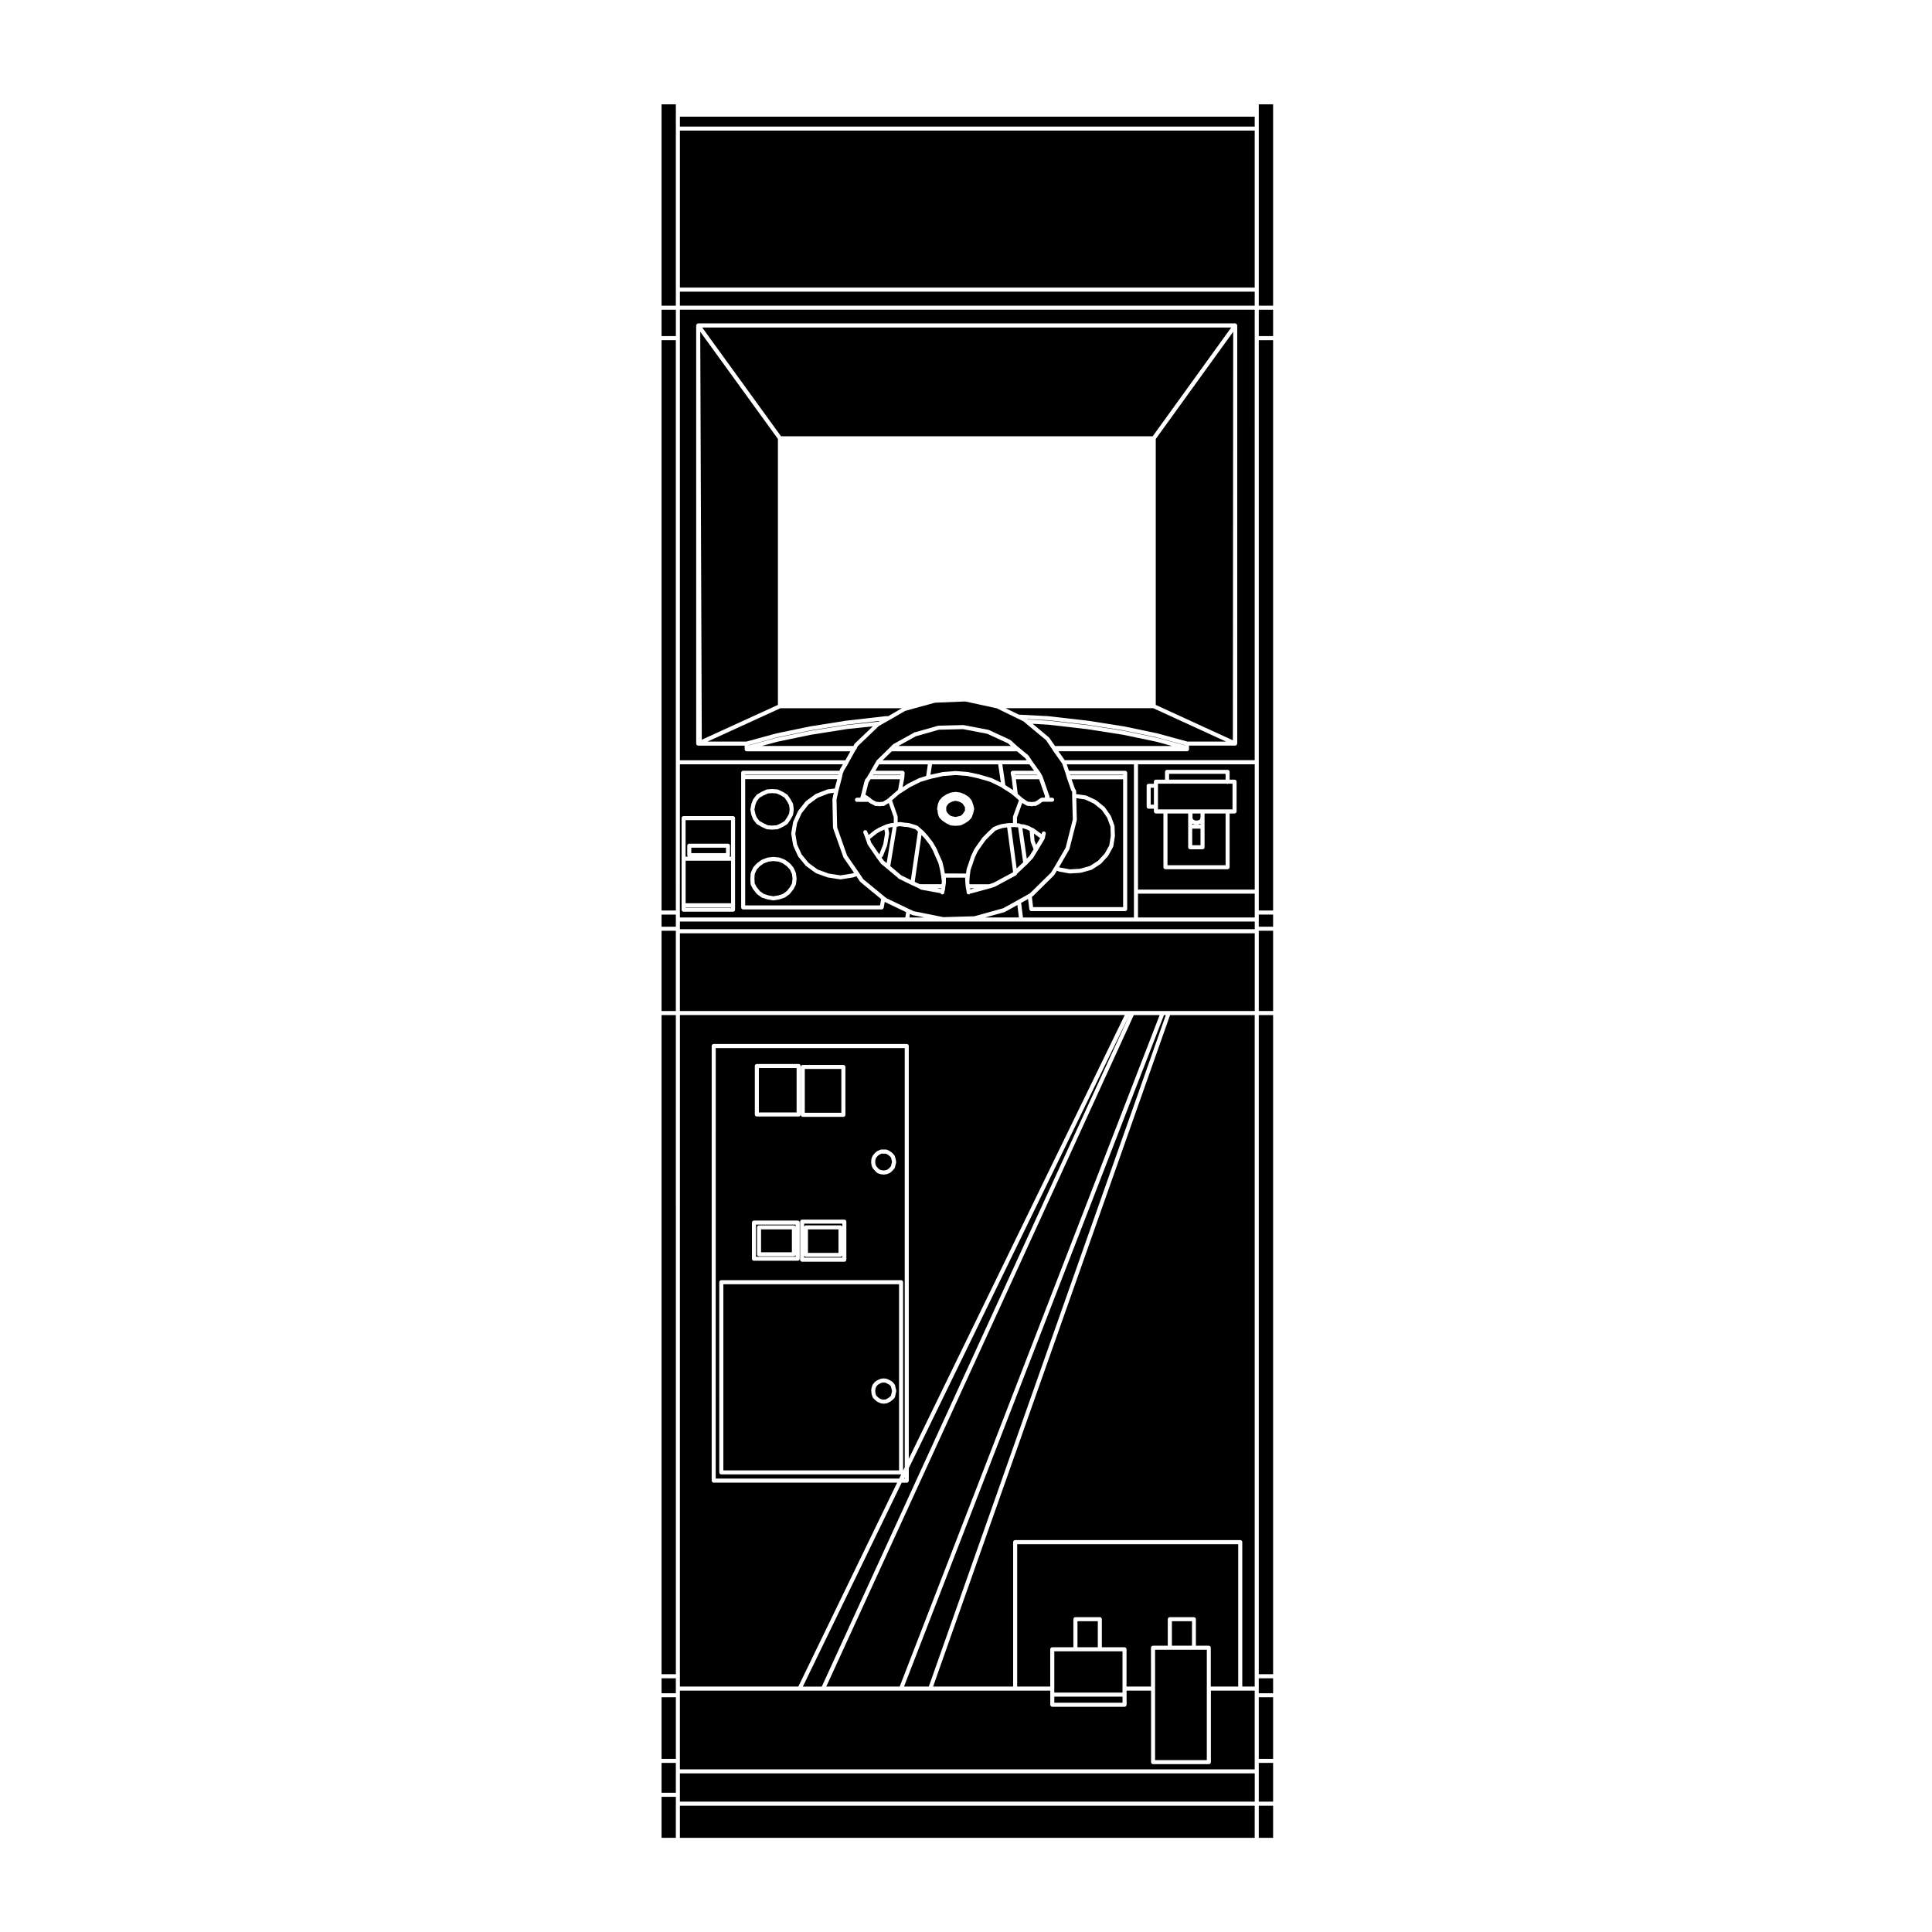 <?xml version="1.0" encoding="UTF-8"?>
<!-- Uploaded to: SVG Repo, www.svgrepo.com, Generator: SVG Repo Mixer Tools -->
<svg fill="#000000" width="800px" height="800px" version="1.1" viewBox="144 144 512 512" xmlns="http://www.w3.org/2000/svg">
 <g>
  <path d="m324.18 619.63v1.82h152.34v-7.488h-152.34z"/>
  <path d="m464.9 592.03v18.953c0 0.309-0.238 0.539-0.539 0.539h-14.781c-0.309 0-0.539-0.238-0.539-0.539v-18.953h-6.484v3.746c0 0.297-0.238 0.539-0.539 0.539h-19.148c-0.309 0-0.539-0.246-0.539-0.539v-3.746h-98.152v20.859h152.33v-20.859z"/>
  <path d="m423.4 593.63h18.078v1.613h-18.078z"/>
  <path d="m376.2 513.84 0.422 0.402 0.414 0.34 0.617 0.277 0.523 0.07 0.516-0.059 0.551-0.289 0.516-0.359 0.359-0.363 0.137-0.605 0.137-0.629-0.137-0.551v-0.02l-0.148-0.629-0.336-0.402-0.52-0.293-0.559-0.289-0.516-0.059-0.523 0.059-0.645 0.293-0.414 0.277-0.375 0.445-0.219 0.609-0.055 0.543 0.066 0.656z"/>
  <path d="m357.28 427.29h9.684v11.602h-9.684z"/>
  <path d="m382.26 533.66v-49.328h-46.562v49.328zm-7.391-21.117 0.082-0.672c0-0.02 0.031-0.031 0.031-0.051 0.012-0.02-0.012-0.039 0-0.059l0.246-0.754c0.02-0.039 0.059-0.051 0.082-0.09 0.02-0.02 0.012-0.059 0.031-0.09l0.504-0.59c0.02-0.02 0.039-0.012 0.07-0.031 0.02-0.02 0.02-0.051 0.039-0.059l0.504-0.344c0.02-0.012 0.039 0 0.051-0.012 0.02-0.012 0.031-0.02 0.031-0.031l0.766-0.344c0.02 0 0.039 0.012 0.082 0 0.02 0 0.039-0.031 0.082-0.039l0.66-0.082c0.02-0.012 0.039 0.02 0.07 0.02 0.02 0 0.039-0.031 0.059-0.02l0.672 0.082c0.039 0.012 0.059 0.039 0.09 0.051 0.039 0.012 0.059-0.012 0.102 0.012l0.672 0.332c0.012 0 0.012 0.012 0.012 0.012h0.02l0.578 0.332c0.039 0.02 0.039 0.059 0.059 0.082 0.031 0.02 0.059 0.02 0.082 0.039l0.516 0.59c0.031 0.039 0.012 0.09 0.039 0.125 0.02 0.039 0.07 0.059 0.082 0.105l0.156 0.734 0.176 0.672c0.012 0.051-0.02 0.082-0.02 0.125 0 0.039 0.031 0.082 0.02 0.125l-0.176 0.754-0.156 0.746c-0.02 0.07-0.07 0.105-0.105 0.168-0.012 0.031-0.012 0.07-0.039 0.102l-0.504 0.504c-0.012 0.02-0.031 0.012-0.051 0.02-0.012 0.012-0.012 0.031-0.02 0.051l-0.59 0.414c0 0.012-0.031 0.012-0.051 0.02-0.012 0-0.012 0.02-0.02 0.02l-0.672 0.344c-0.051 0.02-0.102 0.02-0.145 0.031-0.02 0-0.02 0.012-0.039 0.02l-0.672 0.082c-0.012 0-0.039 0.012-0.059 0.012-0.02 0-0.051-0.012-0.07-0.012l-0.66-0.082c-0.02-0.012-0.02-0.012-0.039-0.012-0.039-0.02-0.09-0.02-0.117-0.039l-0.766-0.332c-0.012-0.012-0.02-0.031-0.039-0.051-0.031-0.02-0.059-0.012-0.09-0.031l-0.504-0.414c-0.012-0.012 0-0.02-0.012-0.02-0.012-0.012-0.02-0.012-0.02-0.02l-0.516-0.504c-0.02-0.02-0.012-0.051-0.02-0.082-0.039-0.039-0.09-0.082-0.105-0.125l-0.246-0.754c-0.012-0.02 0.012-0.039 0-0.051-0.012-0.031-0.031-0.039-0.039-0.059l-0.07-0.754c0-0.031 0.012-0.039 0.012-0.07-0.035-0.004-0.047-0.023-0.047-0.047z"/>
  <path d="m454.57 573.64h5.316v6.484h-5.316z"/>
  <path d="m441.47 591.5v-9.879h-18.07v10.934h18.07z"/>
  <path d="m472.14 590.96v-37.734h-58.578v37.734h8.758v-9.879c0-0.297 0.238-0.539 0.539-0.539h5.598v-7.441c0-0.297 0.238-0.539 0.539-0.539h6.465c0.297 0 0.539 0.246 0.539 0.539v7.441h6c0.309 0 0.539 0.246 0.539 0.539v9.879h6.484l-0.004-10.293c0-0.309 0.238-0.539 0.539-0.539h3.914v-7.027c0-0.297 0.246-0.539 0.527-0.539h6.387c0.297 0 0.539 0.246 0.539 0.539v7.027h3.406c0.309 0 0.539 0.238 0.539 0.539v10.293z"/>
  <path d="m450.11 581.2v29.246h13.707v-29.246z"/>
  <path d="m324.18 622.54h152.33v8.504h-152.33z"/>
  <path d="m358.12 469.8h8.082v6.227h-8.082z"/>
  <path d="m367.21 476.72c-0.082 0.215-0.227 0.371-0.473 0.371h-9.141c-0.246 0-0.395-0.156-0.484-0.371v0.559h10.098z"/>
  <path d="m366.74 468.73c0.246 0 0.395 0.156 0.473 0.371v-0.816h-10.098v0.816c0.09-0.215 0.238-0.371 0.484-0.371z"/>
  <path d="m477.59 593.79h3.797v16.324h-3.797z"/>
  <path d="m345.69 469.8h8.168v6.062h-8.168z"/>
  <path d="m345.11 427.04h9.996v11.77h-9.996z"/>
  <path d="m354.86 476.56c-0.07 0.215-0.238 0.371-0.465 0.371h-9.238c-0.309 0-0.539-0.238-0.539-0.527v-7.144c0-0.297 0.238-0.527 0.539-0.527h9.238c0.227 0 0.395 0.156 0.465 0.371v-0.559h-10.508v8.496h10.508z"/>
  <path d="m383.77 535.53-0.145 0.32h0.145z"/>
  <path d="m445.58 379.75h30.938v-33.199h-30.938zm2.293-27.508c0-0.309 0.238-0.539 0.527-0.539h1.387v-0.559c0-0.297 0.258-0.527 0.539-0.527h2.414v-2.074c0-0.297 0.238-0.527 0.539-0.527h16.043c0.297 0 0.539 0.238 0.539 0.527v2.074h1.309c0.309 0 0.539 0.238 0.539 0.527v7.898c0 0.297-0.238 0.539-0.539 0.539h-1.309v14.246c0 0.297-0.246 0.527-0.539 0.527h-16.465c-0.297 0-0.539-0.238-0.539-0.527v-14.246h-1.988c-0.289 0-0.539-0.246-0.539-0.539v-0.719h-1.387c-0.297 0-0.527-0.246-0.527-0.539v-5.543z"/>
  <path d="m324.18 233.61v111.87h43.848l1.328-2.371h-27.473c-0.297 0-0.539-0.238-0.539-0.527v-0.973h-12.316c-0.125 0-0.238-0.059-0.332-0.145-0.031-0.031-0.051-0.051-0.07-0.082-0.031-0.031-0.07-0.051-0.09-0.102-0.012-0.031 0.012-0.07 0-0.105-0.012-0.035-0.039-0.07-0.039-0.105l-0.004-110.82c0-0.02 0.012-0.031 0.012-0.051 0.012-0.07 0.039-0.105 0.082-0.176 0.012-0.02 0.012-0.039 0.031-0.059 0.02-0.031 0.012-0.07 0.031-0.102 0.02-0.012 0.031-0.012 0.051-0.02 0.012-0.012 0.012-0.02 0.031-0.039 0.039-0.039 0.102-0.02 0.156-0.039 0.051-0.012 0.09-0.059 0.145-0.059l142.31-0.004c0.07 0 0.105 0.051 0.156 0.059 0.051 0.02 0.105 0 0.156 0.039 0.02 0.02 0.02 0.031 0.02 0.039 0.059 0.051 0.082 0.117 0.105 0.176 0.039 0.059 0.082 0.105 0.09 0.176 0 0.02 0.012 0.031 0.012 0.051v110.81c0 0.039-0.039 0.07-0.051 0.105s0.02 0.082 0 0.105c-0.02 0.051-0.059 0.07-0.082 0.102-0.02 0.031-0.051 0.051-0.082 0.082-0.09 0.09-0.195 0.145-0.332 0.145h-12.234v0.973c0 0.297-0.238 0.527-0.527 0.527h-34.078l1.672 2.371h50.34l0.004-111.86v-7.527h-152.33z"/>
  <path d="m448.95 352.77h0.848v4.469h-0.848z"/>
  <path d="m453.82 349.07h14.969v1.535h-14.969z"/>
  <path d="m459.41 358.5h11.219v-6.82h-1.102c-0.07 0.031-0.125 0.09-0.207 0.09s-0.125-0.059-0.207-0.09h-15.754c-0.02 0.012-0.051 0.039-0.082 0.039-0.051 0-0.07-0.031-0.125-0.039h-2.281v6.82z"/>
  <path d="m324.18 221.3h152.33v3.707h-152.33z"/>
  <path d="m477.59 613.42v8.031h3.797v-10.262h-3.797z"/>
  <path d="m429.54 573.64h5.391v6.898h-5.391z"/>
  <path d="m324.18 174.92h152.33v2.621h-152.33z"/>
  <path d="m386.63 363.79-0.867-0.281-1.145-0.328-0.953-0.074h-0.02l-1.102-0.156-0.879 0.125-1.727 10.449 2.902 2.449 2.547 1.25 1.871-12.848z"/>
  <path d="m477.59 622.54h3.797v8.504h-3.797z"/>
  <path d="m324.18 411.93h152.34v-20.598h-152.34z"/>
  <path d="m445.58 387.14h30.938v-6.309h-30.938z"/>
  <path d="m414.63 388.22h-90.449v2.027h152.34v-2.027z"/>
  <path d="m391.28 590.96h21.207v-38.281c0-0.297 0.258-0.539 0.539-0.539h59.652c0.309 0 0.539 0.246 0.539 0.539v38.281h3.293v-177.95h-22.434z"/>
  <path d="m460.18 361.09 0.008 0.008 0.094 0.133 0.203 0.094 0.285 0.121h0.574l0.371-0.121 0.238-0.125 0.074-0.082 0.051-0.184 0.07-0.277v-1.07h-2.117v1.285l0.137 0.195z"/>
  <path d="m459.95 362.26v0.277h2.195v-0.238c0 0.012-0.02 0-0.031 0.012-0.012 0-0.012 0.012-0.02 0.012l-0.504 0.168c-0.051 0.031-0.105 0.031-0.168 0.031h-0.754c-0.059 0-0.137-0.012-0.195-0.039l-0.422-0.156c-0.012-0.012-0.012-0.012-0.02-0.02 0 0-0.012 0-0.02-0.012z"/>
  <path d="m459.95 363.6h2.195v4.387h-2.195z"/>
  <path d="m463.22 359.8v8.742c0 0.297-0.238 0.527-0.539 0.527h-3.266c-0.309 0-0.539-0.238-0.539-0.527v-8.953h-5.481v13.707h15.402v-13.707h-5.566l-0.004 0.211z"/>
  <path d="m383.77 421.75h-50.094v114.09h48.609l0.551-1.125c-0.02 0-0.031 0.02-0.039 0.02h-47.645c-0.297 0-0.539-0.246-0.539-0.539l-0.004-50.402c0-0.297 0.246-0.539 0.539-0.539h47.645c0.289 0 0.539 0.246 0.539 0.539v49.926l0.434-0.906v-111.07zm-27.195 45.465h11.18c0.297 0 0.539 0.238 0.539 0.539v10.078c0 0.297-0.246 0.539-0.539 0.539h-11.18c-0.297 0-0.539-0.246-0.539-0.539v-10.078c-0.004-0.301 0.242-0.539 0.539-0.539zm-0.363-27.777v-12.684c0-0.297 0.238-0.539 0.539-0.539h10.758c0.297 0 0.539 0.246 0.539 0.539v12.688c0 0.309-0.246 0.539-0.539 0.539h-10.758c-0.305 0-0.539-0.238-0.539-0.543zm-0.02-0.078c0 0.297-0.238 0.527-0.539 0.527h-11.078c-0.309 0-0.539-0.238-0.539-0.527v-12.852c0-0.309 0.238-0.539 0.539-0.539h11.078c0.309 0 0.539 0.238 0.539 0.539zm-0.789 28.102c0.297 0 0.539 0.246 0.539 0.539v9.574c0 0.309-0.246 0.539-0.539 0.539h-11.594c-0.297 0-0.539-0.238-0.539-0.539v-9.574c0-0.297 0.246-0.539 0.539-0.539zm19.465-15.555 0.07-0.848c0.012-0.02 0.039-0.039 0.059-0.059 0-0.031-0.02-0.07 0-0.09l0.246-0.59c0.02-0.031 0.051-0.039 0.07-0.07 0.012-0.02 0-0.051 0.02-0.07l0.504-0.59c0.02-0.012 0.031-0.012 0.039-0.02 0.012-0.012 0.012-0.031 0.02-0.051l0.504-0.414c0.031-0.02 0.059-0.012 0.082-0.031 0.031-0.012 0.031-0.039 0.051-0.051l0.766-0.332c0.031-0.031 0.07 0 0.105-0.012s0.059-0.039 0.105-0.039h1.344c0.059 0 0.07 0.039 0.117 0.051s0.082-0.02 0.125 0.012l0.672 0.332c0.012 0.012 0.012 0.02 0.031 0.031s0.039 0 0.039 0.012l0.59 0.422c0.02 0.02 0.02 0.039 0.039 0.059 0.02 0.02 0.039 0.012 0.051 0.031l0.516 0.59c0.02 0.031 0.012 0.07 0.031 0.105 0.031 0.031 0.07 0.051 0.082 0.102l0.156 0.578c0.012 0.012 0 0.012 0 0.02 0 0.012 0.012 0.02 0.02 0.031l0.168 0.828c0.012 0.051-0.02 0.09-0.02 0.125s0.031 0.07 0.02 0.117l-0.176 0.672-0.156 0.672c-0.02 0.059-0.059 0.09-0.102 0.125-0.02 0.039-0.012 0.07-0.02 0.102l-0.516 0.578c-0.012 0.02-0.02 0.012-0.031 0.02-0.012 0.012-0.012 0.031-0.02 0.039l-0.59 0.516c-0.039 0.02-0.059 0.012-0.102 0.031-0.02 0.012-0.031 0.051-0.07 0.059l-0.672 0.258c-0.031 0.012-0.07 0.012-0.105 0.02-0.012 0-0.012 0.012-0.02 0.012l-0.672 0.082c-0.012 0.012-0.039 0.012-0.059 0.012-0.02 0-0.051 0-0.07-0.012l-0.66-0.082c-0.012 0-0.012-0.012-0.02-0.012-0.039-0.012-0.07-0.012-0.105-0.02l-0.746-0.246c-0.051-0.02-0.051-0.059-0.09-0.082-0.039-0.02-0.09-0.02-0.117-0.051l-0.504-0.504c-0.012-0.012-0.012-0.02-0.012-0.031s-0.012 0-0.02-0.012l-0.504-0.578c-0.012-0.031 0-0.051-0.02-0.07-0.031-0.031-0.059-0.059-0.082-0.09l-0.258-0.68c-0.012-0.02 0.012-0.051 0.012-0.059-0.012-0.031-0.039-0.039-0.039-0.059l-0.082-0.68c0-0.02 0.012-0.039 0.012-0.059 0-0.031-0.008-0.031-0.008-0.051z"/>
  <path d="m412.84 355.06-0.953-0.797-2.242-1.406s0-0.012-0.012-0.02c-0.012-0.012-0.02 0-0.031-0.012l-0.297-0.227-2.852-1.387-3.043-0.898-3.059-0.672-3.109-0.238-3.199 0.238-3.043 0.672-0.926 0.246-2.125 0.648-2.805 1.406-2.414 1.566c-0.012 0.031-0.039 0.02-0.07 0.031-0.02 0.012-0.031 0.031-0.051 0.039l-0.145 0.051-2.074 1.789 1.477 4.191c0.012 0.031-0.012 0.059-0.012 0.09 0.012 0.031 0.039 0.059 0.039 0.09v1.477l0.57-0.082c0.012 0 0.039 0.02 0.07 0.02s0.051-0.02 0.07-0.02l1.18 0.168 0.973 0.09c0.02 0 0.031 0.02 0.059 0.02 0.02 0 0.031-0.012 0.039-0.012l1.18 0.332c0 0.012 0 0.012 0.012 0.012 0 0.012 0.012 0 0.012 0l1.023 0.344c0.02 0.012 0.039 0.051 0.082 0.07 0.031 0.02 0.07 0.012 0.102 0.039l0.926 0.836s0 0.012 0.012 0.012l0.484 0.402c0.012 0 0.012 0.02 0.012 0.031 0.02 0.012 0.039 0.012 0.051 0.02l1.27 1.426v0.02 0.012l1.188 1.516v0.031c0.012 0.012 0.031 0.012 0.039 0.031l0.918 1.594c0.012 0.012 0 0.02 0.012 0.031 0.012 0.02 0.02 0.02 0.031 0.031l0.734 1.754h0.012l0.766 1.684c0 0.02-0.012 0.031 0 0.059 0 0.02 0.012 0.02 0.02 0.039l0.422 1.762c0 0.012-0.012 0.012-0.012 0.02 0 0 0.012 0 0.012 0.012l0.227 1.238 5.613 0.008 0.156-1.133c0-0.02 0.031-0.031 0.031-0.051 0.012-0.02-0.012-0.039 0-0.059l0.578-1.672 0.59-1.762c0.012-0.02 0.02-0.02 0.031-0.031 0-0.012-0.012-0.02 0-0.031l0.746-1.602c0.012-0.012 0.031-0.012 0.039-0.02v-0.051l1.094-1.594s0.012 0 0.012-0.012l1.094-1.508c0.012-0.02 0.031-0.02 0.039-0.031 0.02-0.02 0.012-0.039 0.02-0.039l1.34-1.352h0.012l-0.004-0.012 1.352-1.258c0.031-0.031 0.07-0.02 0.082-0.039 0.039-0.02 0.051-0.059 0.082-0.07l1.012-0.422c0.012 0 0.02 0.012 0.031 0 0 0 0-0.02 0.02-0.02l1.102-0.332s0.012 0.012 0.031 0.012c0.02-0.012 0.031-0.02 0.039-0.02l1.18-0.176 0.59-0.082h0.012c0.012 0 0.012 0.012 0.02 0.012 0.02-0.012 0.031-0.012 0.039-0.012h1.062v-1.566c0-0.039 0.031-0.059 0.039-0.102 0-0.031-0.02-0.059-0.012-0.09l1.559-4.273-1.152-1.023c-0.012 0.004-0.012-0.008-0.023-0.008zm-14.367 7.684c0 0.012 0 0.02-0.012 0.02l-1.18 0.082h-0.039-0.039l-1.168-0.082c-0.02 0-0.02-0.012-0.031-0.02-0.059 0-0.117-0.012-0.176-0.039l-1.012-0.504c-0.012-0.012-0.012-0.02-0.02-0.02-0.012 0-0.02 0-0.02-0.012l-0.926-0.59c-0.02-0.012-0.02-0.031-0.039-0.051-0.02-0.012-0.039-0.012-0.059-0.02l-0.754-0.754c-0.02-0.031-0.012-0.059-0.031-0.082-0.039-0.039-0.082-0.082-0.102-0.125l-0.344-1.012c0-0.02 0.012-0.039 0.012-0.059-0.012-0.02-0.02-0.039-0.02-0.07l-0.062-0.723c-0.09-0.117-0.125-0.258-0.105-0.402l0.176-1.012c0-0.02 0.012-0.031 0.012-0.051 0.012-0.012-0.012-0.031 0-0.051l0.344-0.926c0.012-0.031 0.051-0.039 0.07-0.082 0.02-0.031 0.012-0.059 0.039-0.102l0.746-0.828c0.02-0.031 0.051-0.02 0.07-0.039 0.031-0.02 0.031-0.051 0.051-0.059l0.926-0.59c0-0.012 0.02 0 0.039-0.012 0.02-0.012 0.031-0.02 0.039-0.031l1.004-0.422c0.031-0.012 0.039 0 0.082 0 0.031-0.012 0.031-0.039 0.051-0.039l1.168-0.168c0.039 0 0.059 0.02 0.09 0.02s0.039-0.02 0.07-0.02l1.18 0.168c0.031 0 0.039 0.031 0.059 0.039 0.031 0 0.059-0.012 0.07 0l1.012 0.422c0.02 0.012 0.02 0.02 0.031 0.031 0.012 0.012 0.031 0 0.051 0.012l0.926 0.59c0.02 0.02 0.031 0.051 0.059 0.07 0.031 0.031 0.051 0.02 0.082 0.051l0.672 0.836c0.02 0.031 0 0.059 0.02 0.09 0.02 0.02 0.051 0.039 0.059 0.059l0.332 0.926c0.012 0.012 0 0.02 0 0.031l0.031 0.031 0.246 1.004c0.012 0.031-0.02 0.051-0.012 0.07 0 0.031 0.039 0.051 0.039 0.082s-0.039 0.039-0.039 0.059c0 0.02 0.02 0.039 0.012 0.059l-0.246 1.012c-0.012 0-0.02 0.012-0.02 0.02v0.012l-0.344 1.012c-0.012 0.039-0.051 0.07-0.082 0.105-0.012 0.031 0 0.059-0.02 0.07l-0.68 0.754c-0.02 0.031-0.039 0.02-0.059 0.039-0.031 0.012-0.031 0.051-0.051 0.059l-0.926 0.59c-0.012 0.012-0.02 0.012-0.039 0.012-0.012 0-0.012 0.012-0.012 0.02l-1.004 0.504c-0.059 0.027-0.129 0.035-0.199 0.035z"/>
  <path d="m390.74 349.27 3.109-0.668 0.039 0.008 0.031-0.02 3.285-0.258 0.039 0.02 0.039-0.02 3.191 0.258 0.039 0.02 0.035-0.008 3.106 0.668 0.02 0.02h0.023l3.113 0.922 0.027 0.02 0.051 0.012 2.352 1.145-0.711-4.832h-17.531l-0.414 2.762 0.137-0.035h0.02z"/>
  <path d="m399.73 358.36v-0.426l-0.332-0.539-0.348-0.48-0.539-0.324-0.648-0.227-0.629-0.137-0.684 0.137-0.586 0.219-0.562 0.352-0.391 0.461-0.246 0.516v0.91l0.246 0.516 0.414 0.469 0.539 0.414 0.566 0.148 0.703 0.137 0.648-0.145 0.641-0.141 0.512-0.383 0.363-0.5 0.332-0.535z"/>
  <path d="m383.23 348.26c0.012 0 0.02-0.012 0.031-0.012 0.059 0.012 0.09 0.051 0.137 0.082 0.082 0.031 0.145 0.039 0.195 0.102 0.051 0.039 0.059 0.105 0.07 0.168 0.031 0.07 0.09 0.117 0.09 0.188 0 0.012-0.012 0.012-0.012 0.02v0.02l-0.082 1.18v0.02c-0.012 0.012 0 0.02 0 0.031l-0.465 2.559 1.387-0.918c0.012-0.012 0.031 0 0.039 0 0.012-0.012 0.012-0.031 0.031-0.031l2.84-1.426c0.02-0.012 0.039 0 0.059 0 0.012-0.012 0.012-0.031 0.031-0.031l1.859-0.578 0.441-3.078h-12.91l-0.984 1.703h7.227c0.008-0.004 0.008 0.004 0.016 0.004z"/>
  <path d="m413.71 354.39 1.27 1.113 0.465 0.312s0 0.012 0.012 0.012h0.02l0.312 0.238 0.371 0.227 0.363 0.188h0.383c0.02 0 0.031 0.02 0.051 0.02s0.031-0.012 0.051-0.012l0.332 0.07 0.504-0.07c0.012 0 0.012 0.012 0.031 0.012 0.02 0 0.031-0.02 0.039-0.02h0.297l0.371-0.188 0.383-0.227 0.309-0.238h0.02s0-0.012 0.012-0.012l0.492-0.332c0.051-0.039 0.105-0.02 0.168-0.039 0.051-0.012 0.082-0.059 0.137-0.059h0.805v-0.465l-1.535-4.418h-6.141z"/>
  <path d="m411.14 341-5.5-2.539-6.426-1.23-6.426 0.156-6.082 1.734-4.648 2.566h29.84z"/>
  <path d="m413.05 349.43h5.793l-0.062-0.102h-5.762z"/>
  <path d="m409 345.48h7.074l-0.34-0.523-2.215-1.848h-33.191l-2.434 2.371z"/>
  <path d="m410.43 352.08 2.055 1.301s0 0.02 0.012 0.031l-0.402-3.356-0.266-1.152c0-0.02 0.02-0.039 0.02-0.059-0.012-0.02-0.02-0.039-0.02-0.059 0-0.051 0.039-0.09 0.059-0.137 0.02-0.07 0.031-0.137 0.082-0.188 0.039-0.059 0.105-0.082 0.156-0.105 0.051-0.023 0.082-0.082 0.125-0.09 0.02 0 0.039 0.012 0.059 0.012 0.02-0.012 0.039-0.02 0.051-0.02h5.68l-1.238-1.703-7.176-0.008z"/>
  <path d="m410.84 363.27-1.129 0.168-1.031 0.309-0.887 0.371-1.25 1.18h-0.012l-1.316 1.32-1.055 1.465-1.074 1.566-0.723 1.523-0.582 1.723v0.008l-0.574 1.633-0.234 1.805-0.086 1.344v0.164l0.039 0.477h5.215l1.137-0.371 5.211-2.809-1.586-11.883z"/>
  <path d="m393.11 374.45-0.414-1.703-0.73-1.633v-0.008h-0.012l-0.746-1.742-0.875-1.527-1.145-1.477-0.973-1.105-1.809 12.449 1.355 0.621h5.75l0.078-0.508v-0.277l-0.16-1.289z"/>
  <path d="m401.12 379.61 0.012 0.008 0.008 0.062h0.059l0.984-0.277h-1.094z"/>
  <path d="m393.35 379.59 0.031-0.195h-1.105z"/>
  <path d="m418.59 367.89 1.062-1.773-0.805-0.59-0.848-0.621 0.168 1.91z"/>
  <path d="m411.96 363.19 1.457 10.961 1.723-1.621-1.332-9.281-0.867-0.059z"/>
  <path d="m416.89 370.73 1.023-1.664-0.754-1.941c-0.012-0.02 0.012-0.051 0.012-0.07-0.012-0.031-0.039-0.051-0.039-0.082l-0.258-2.676c-0.012-0.039 0.031-0.059 0.031-0.09l-0.777-0.383-0.992-0.312-0.195-0.012 1.168 8.062z"/>
  <path d="m382.63 349.32h-7.254l-0.047 0.102h7.289z"/>
  <path d="m363.61 354.27-2.902 1.133-2.414 1.762-1.84 2.324-1.211 2.644-0.473 2.797 0.473 2.863 1.199 2.637 1.848 2.254 2.402 1.754 2.922 1.062 3.117 0.484 3.066-0.492 0.539-0.176-2.785-4.035c-0.02-0.02-0.012-0.031-0.02-0.051-0.012-0.039-0.031-0.039-0.039-0.082l-2.527-7.133v-0.012l-0.168-0.504c-0.012-0.031 0.012-0.059 0.012-0.082-0.012-0.039-0.051-0.051-0.051-0.082l-0.156-7.477c0-0.031 0.012-0.039 0.012-0.07 0.012-0.02 0-0.031 0-0.059l0.344-1.621z"/>
  <path d="m324.18 588.22v2.734h31.387l26.191-54.035h-48.629c-0.289 0-0.527-0.246-0.527-0.539l0.004-115.18c0-0.309 0.246-0.539 0.527-0.539h51.176c0.277 0 0.527 0.238 0.527 0.539v109.4l57.238-117.6h-117.89z"/>
  <path d="m341.49 349.32h24.676v0.102h-24.676z"/>
  <path d="m341.49 383.95h35.719l0.297-1.684-5.473-4.508c-0.02-0.02-0.02-0.051-0.039-0.082-0.02-0.02-0.051-0.02-0.07-0.031l-0.953-1.426-0.855 0.289c-0.031 0.012-0.059 0.012-0.082 0.02h-0.012l-3.199 0.516c-0.02 0-0.059 0.012-0.09 0.012-0.012 0-0.051-0.012-0.07-0.012l-3.285-0.516h-0.008c-0.031-0.012-0.07-0.012-0.09-0.02l-3.023-1.094c-0.02-0.012-0.031-0.039-0.051-0.051-0.031-0.012-0.07 0-0.09-0.031l-2.519-1.848c-0.02 0-0.02-0.039-0.039-0.059-0.02-0.012-0.039-0.012-0.059-0.031l-1.93-2.352c-0.012-0.012-0.012-0.039-0.012-0.051-0.02-0.031-0.059-0.031-0.07-0.07l-1.258-2.766c-0.012-0.031 0-0.051 0-0.07-0.012-0.031-0.039-0.039-0.039-0.07l-0.504-3.023c-0.012-0.039 0.02-0.059 0.02-0.09s-0.031-0.059-0.02-0.102l0.504-2.934c0-0.039 0.031-0.039 0.039-0.07 0-0.031-0.012-0.051 0-0.07l1.258-2.777c0.012-0.02 0.039-0.031 0.059-0.039 0.012-0.02 0-0.051 0.012-0.07l1.93-2.438c0.02-0.012 0.051-0.012 0.07-0.031 0.02-0.02 0.02-0.051 0.039-0.07l2.519-1.848c0.02-0.012 0.051 0 0.07-0.012 0.031-0.02 0.039-0.051 0.051-0.059l3.031-1.168c0.02-0.012 0.051 0.012 0.082 0.012 0.02-0.012 0.031-0.039 0.059-0.039l1.809-0.215 0.66-2.488h-24.395v33.465zm1.375-25.523 0.246-1.34c0.012-0.02 0.031-0.031 0.031-0.051v-0.039l0.422-1.102c0.012-0.02 0.039-0.031 0.051-0.059 0.012-0.02 0-0.051 0.02-0.07l0.848-1.094c0.02-0.031 0.059-0.031 0.09-0.059 0.02-0.02 0.031-0.059 0.07-0.09l1.168-0.672c0.012-0.012 0.02 0 0.02 0l0.02-0.02 1.258-0.59c0.039-0.012 0.07 0.012 0.105 0 0.031-0.012 0.059-0.039 0.09-0.051l1.258-0.082h0.039 0.02l1.352 0.082c0.039 0.012 0.059 0.039 0.102 0.051 0.031 0.012 0.07-0.012 0.105 0l1.25 0.59c0.02 0.012 0.02 0.02 0.031 0.031h0.031l1.094 0.68c0.031 0.02 0.031 0.059 0.059 0.09 0.031 0.02 0.07 0.02 0.09 0.059l0.766 1.094v0.031c0.012 0.012 0.02 0.012 0.02 0.02l0.598 1.094c0.02 0.031 0 0.07 0.012 0.102 0.012 0.039 0.039 0.059 0.051 0.102l0.168 1.34c0 0.02-0.02 0.039-0.02 0.07 0 0.02 0.02 0.039 0.02 0.07l-0.168 1.258c-0.012 0.039-0.039 0.059-0.051 0.09-0.012 0.039 0 0.07-0.012 0.102l-0.598 1.082c0 0.02-0.012 0.02-0.02 0.031v0.031l-0.766 1.094c-0.012 0.031-0.051 0.02-0.07 0.039-0.039 0.039-0.051 0.09-0.082 0.105l-1.094 0.68h-0.031c-0.012 0.012-0.012 0.02-0.031 0.031l-1.25 0.562c-0.07 0.031-0.117 0.039-0.176 0.051h-0.031-0.031l-1.32 0.09h-0.02-0.039l-1.23-0.09h-0.031c-0.012 0-0.012-0.012-0.02-0.012-0.059 0-0.117-0.012-0.176-0.039l-1.258-0.578c0-0.012-0.012-0.02-0.012-0.02-0.012-0.012-0.02 0-0.031-0.012l-1.168-0.672c-0.051-0.02-0.051-0.059-0.082-0.102-0.031-0.031-0.059-0.02-0.082-0.039l-0.848-1.094c-0.012-0.02 0-0.039-0.02-0.059-0.012-0.031-0.039-0.039-0.051-0.082l-0.422-1.082v-0.051c0-0.02-0.02-0.031-0.031-0.039l-0.23-1.258c-0.012-0.031 0.02-0.07 0.02-0.102 0-0.035-0.031-0.066-0.02-0.105zm-0.012 18.379 0.082-1.34c0-0.039 0.031-0.059 0.039-0.09 0.012-0.031-0.012-0.059 0.012-0.102l0.59-1.34c0-0.031 0.039-0.039 0.059-0.059 0.02-0.031 0.012-0.07 0.031-0.09l0.926-1.012c0.012-0.02 0.039-0.012 0.051-0.02 0.02-0.02 0.02-0.039 0.031-0.051l1.18-0.848c0.02-0.012 0.051 0 0.07-0.02 0.031-0.012 0.031-0.031 0.059-0.039l1.34-0.504c0.031-0.012 0.059 0 0.07 0 0.031-0.012 0.039-0.031 0.051-0.031l1.438-0.168c0.02 0 0.039 0.012 0.059 0.012 0.031 0 0.039-0.012 0.07-0.012l1.508 0.156c0.039 0.012 0.051 0.039 0.082 0.039 0.02 0 0.039-0.012 0.07 0l1.258 0.504c0.02 0.012 0.02 0.031 0.039 0.039 0.031 0.02 0.051 0.012 0.07 0.02l1.18 0.848c0.02 0.012 0.012 0.031 0.031 0.051 0.012 0.012 0.031 0 0.051 0.02l0.902 1.027c0.02 0.02 0.012 0.059 0.031 0.09 0.02 0.02 0.059 0.031 0.07 0.059l0.59 1.34c0.012 0.031-0.012 0.059 0 0.09s0.039 0.039 0.039 0.07l0.168 1.34c0 0.02-0.012 0.051-0.012 0.07s0.012 0.039 0.012 0.059l-0.168 1.418c-0.012 0.051-0.039 0.07-0.051 0.102-0.02 0.031 0 0.07-0.02 0.102l-0.578 1.094c-0.012 0.02-0.031 0.02-0.039 0.039-0.012 0.012 0 0.031-0.012 0.039l-0.926 1.18c-0.02 0.012-0.051 0.012-0.07 0.02-0.02 0.031-0.012 0.059-0.039 0.082l-1.18 0.848c-0.02 0.012-0.07 0.012-0.09 0.031-0.02 0-0.031 0.031-0.051 0.031l-1.27 0.422c-0.02 0.012-0.031 0.012-0.059 0.012-0.012 0.012-0.012 0.02-0.012 0.02l-1.527 0.246c-0.02 0.012-0.059 0.012-0.082 0.012-0.039 0-0.07 0-0.102-0.012l-1.426-0.246s-0.012-0.012-0.012-0.02h-0.059l-1.352-0.434c-0.02 0-0.02-0.02-0.039-0.031-0.039-0.02-0.082-0.012-0.105-0.031l-1.18-0.848c-0.02-0.02-0.02-0.051-0.031-0.082-0.031-0.012-0.059-0.012-0.082-0.02l-0.918-1.18c-0.012-0.012-0.012-0.031-0.02-0.039-0.012-0.02-0.02-0.02-0.039-0.039l-0.578-1.094c-0.02-0.031 0-0.082-0.012-0.117-0.02-0.031-0.059-0.059-0.059-0.105l-0.082-1.426c0-0.012 0.012-0.02 0.012-0.031 0.02-0.031 0.008-0.031 0.008-0.051z"/>
  <path d="m362.97 590.96h19.457l68.891-177.95h-6.852z"/>
  <path d="m384.84 536.39c0 0.297-0.258 0.539-0.527 0.539h-1.359l-26.191 54.035h5.019l81.508-177.95-58.441 120.05z"/>
  <path d="m376.2 453.03 0.414 0.473 0.422 0.414 0.586 0.195 0.547 0.07 0.531-0.07 0.535-0.195 0.48-0.414 0.395-0.453 0.137-0.551 0.137-0.559-0.137-0.699-0.125-0.465-0.379-0.434-0.508-0.363-0.527-0.258h-1.105l-0.574 0.258-0.414 0.332-0.422 0.496-0.188 0.434-0.066 0.711 0.055 0.539z"/>
  <path d="m452.95 413.01h-0.484l-68.891 177.95h6.566z"/>
  <path d="m344.51 379.07 0.859 1.082 1.043 0.746 1.211 0.383 1.328 0.238 1.379-0.238 1.129-0.383 1.051-0.746 0.859-1.082 0.512-0.949 0.148-1.27-0.148-1.199-0.531-1.199-0.816-0.887-1.086-0.773-1.117-0.453-1.402-0.156-1.289 0.156-1.219 0.453-1.082 0.773-0.816 0.887-0.52 1.191-0.07 1.207 0.07 1.27z"/>
  <path d="m427.42 369c-0.012 0.031-0.039 0.051-0.059 0.07 0 0.031 0.012 0.051 0 0.07l-2.707 4.676 0.207 0.082 2.644 0.484 2.644-0.145 2.656-0.73 2.223-1.426 1.762-1.918 1.18-2.137 0.395-2.527-0.078-2.414-0.867-2.371-1.426-2.055-2.074-1.672-2.383-1.125-2.312-0.332 0.145 5.676c0 0.031-0.02 0.051-0.031 0.082 0 0.031 0.02 0.039 0.02 0.07l-1.859 7.309z"/>
  <path d="m368.81 346.29-1.219 2.035-0.07 0.258c0 0.031-0.02 0.039-0.039 0.059 0 0.02 0.012 0.039 0 0.059l-0.137 0.266-0.238 1.113c0 0.012 0 0.012-0.012 0.012 0 0.012 0.012 0.012 0.012 0.02l-0.926 3.523-0.492 2.262 0.168 7.34 0.137 0.414 2.5 7.082 3.141 4.543v0.012h0.012l1.145 1.715 5.637 4.637h0.012l0.402 0.324 0.195 0.125 5.926 2.84 1.211 0.559 7.844 1.566 8.195-0.238 7.754-2.156c0.02-0.012 0.02-0.039 0.039-0.051l3.789-2.098 2.852-1.602 0.344-0.215 5.551-5.453 0.875-1.457h0.012l2.973-5.129 0.07-0.266 1.828-7.234-0.168-6.227v-0.012-1.086l-0.152-0.18c-0.012-0.02-0.012-0.051-0.012-0.059-0.012-0.031-0.051-0.059-0.07-0.082l-1.168-3.367s0.012-0.012 0-0.02c0 0-0.012 0-0.012-0.012l-0.332-1.152-0.898-2.621c-0.012-0.012-0.031-0.012-0.031-0.02l-2.438-3.445c-0.012-0.012-0.012-0.02-0.012-0.031 0-0.012-0.02-0.02-0.031-0.039l-0.156-0.297-1.613-2.363-5.492-4.566v-0.012l-0.516-0.434-0.145-0.051c-0.012 0-0.02-0.02-0.031-0.02-0.02 0-0.02 0-0.039-0.012l-1.352-0.672h-0.012l-5.578-2.715h-0.051c-0.039 0-0.082 0-0.117-0.012l-8.086-1.754-8.012 0.332-5.144 1.406h-0.02l-2.676 0.754c-0.02 0-0.031 0-0.059 0.012l-4.09 2.371h-0.012l-2.312 1.309c-0.031 0.059-0.105 0.082-0.168 0.105l-0.039 0.012c-0.012 0-0.012 0-0.012 0.012l-0.012 0.012-0.266 0.125-5.668 5.422-0.289 0.648c-0.012 0.031-0.039 0.039-0.051 0.059-0.012 0.02 0 0.039-0.012 0.051l-0.238 0.309-1.91 3.414c0.012 0.043 0.012 0.031 0.012 0.043zm2.301 9.102h0.867l0.207-0.68 0.926-3.699c0.012-0.012 0.031-0.02 0.031-0.031 0.012-0.02 0-0.031 0-0.039l0.168-0.422c0.051-0.125 0.156-0.227 0.277-0.277l0.344-0.551 0.68-1.168v-0.012l1.594-2.754v-0.012c0-0.012 0.012-0.02 0.012-0.02 0.031-0.07 0.039-0.125 0.07-0.176h0.012l3.445-3.367 0.332-0.324 0.578-0.59c0.031-0.02 0.051-0.012 0.082-0.039 0.031-0.012 0.031-0.039 0.039-0.051l5.402-2.992 0.02-0.031c0.125-0.117 0.289-0.156 0.453-0.137l5.926-1.684c0.031-0.012 0.039 0.02 0.07 0.012 0.031-0.012 0.031-0.031 0.059-0.031l6.566-0.168h0.02s0.012 0.02 0.039 0.02c0.02 0.012 0.031-0.012 0.051-0.012l6.555 1.258c0.031 0.012 0.031 0.031 0.059 0.039 0.031 0 0.039-0.012 0.059 0l5.637 2.609c0.031 0.012 0.031 0.039 0.051 0.059 0.031 0.02 0.059 0.012 0.09 0.031l1.848 1.684 0.395 0.312h0.012l2.418 2.016c0.031 0.02 0.031 0.059 0.039 0.082 0.031 0.02 0.07 0.02 0.07 0.051l0.926 1.406 1.996 2.766c0.012 0.012 0 0.02 0.012 0.031 0.012 0 0.02 0 0.031 0.012l0.492 0.848c0.012 0.012 0 0.012 0.012 0.02 0 0.012 0.012 0.012 0.02 0.012l0.156 0.332c0.012 0.012 0 0.031 0.012 0.039 0 0.012 0.02 0.012 0.031 0.031l1.672 4.852 0.137 0.289c0.082 0.156 0.059 0.324 0 0.465h0.711c0.289 0 0.539 0.246 0.539 0.539s-0.258 0.539-0.539 0.539h-2.531l-0.352 0.227-0.332 0.258h-0.031c-0.012 0.012-0.012 0.02-0.02 0.031l-0.422 0.246c0 0.012 0 0-0.012 0.012 0 0 0 0.012-0.012 0.012l-0.504 0.258c-0.09 0.039-0.168 0.059-0.258 0.059h-0.371l-0.559 0.082h-0.07c-0.031 0-0.07 0-0.102-0.012l-0.363-0.07h-0.465c-0.07 0-0.156-0.02-0.238-0.059l-0.504-0.258s0-0.012-0.012-0.012c-0.012-0.012-0.02 0-0.031-0.012l-0.414-0.246c-0.012-0.012-0.012-0.02-0.02-0.031h-0.039l-0.246-0.188-1.406 3.879v1.516l0.59 0.039c0.059 0 0.09 0.051 0.125 0.059 0.051 0.02 0.102 0 0.137 0.031l0.125 0.102 0.797 0.07c0.02 0 0.031 0.02 0.051 0.02 0.02 0.012 0.039-0.012 0.059 0l1.082 0.332c0.02 0.012 0.031 0.02 0.051 0.031 0.012 0.012 0.031 0 0.051 0.012l0.961 0.484 0.215 0.07c0.02 0.012 0.031 0.031 0.039 0.031 0 0.012 0.02 0 0.031 0.012 0.02 0 0.031 0.02 0.039 0.031 0.012 0.012 0.039 0 0.051 0.012l0.68 0.504 0.918 0.672 0.492 0.371 0.102-0.324c0.082-0.297 0.371-0.465 0.66-0.383 0.277 0.082 0.453 0.383 0.371 0.66l-0.188 0.699c0.012 0.031 0.031 0.051 0.031 0.09 0 0.082-0.039 0.125-0.07 0.195v0.059c0 0.051-0.051 0.082-0.07 0.125 0 0.051 0.012 0.102-0.012 0.145l-1.84 3.098h-0.012l-1.18 1.941c0 0.02-0.031 0.012-0.051 0.031-0.012 0.02-0.012 0.051-0.02 0.059l-1.535 1.621c-0.059 0.105-0.125 0.176-0.238 0.215l-2.438 2.293-0.031 0.105-0.012 0.02c-0.039 0.125-0.125 0.215-0.238 0.277-0.012 0.012-0.012 0.02-0.02 0.02l-5.461 2.941c-0.012 0.012-0.031 0.012-0.059 0.02-0.012 0-0.012 0.012-0.02 0.02l-1.258 0.422h-0.02-0.012l-4.957 1.352c-0.039 0.02-0.102 0.02-0.145 0.02h-0.156c-0.105 0.145-0.246 0.258-0.422 0.258-0.297 0-0.539-0.238-0.539-0.539v-0.207l-0.082-0.441-0.156-0.836c0-0.02 0.012-0.031 0.012-0.039 0-0.012-0.02-0.02-0.02-0.02l-0.09-1.012c0-0.012 0.012-0.012 0.012-0.02-0.012-0.012-0.02-0.02-0.02-0.031v-0.137l-0.051-1.168h-5.09v1.305c0 0.02-0.02 0.031-0.02 0.051 0 0.02 0.02 0.02 0.012 0.039l-0.145 0.984-0.09 0.836c-0.012 0.012-0.039 0.031-0.039 0.059 0 0.02 0.012 0.031 0 0.051l-0.137 0.422v0.168c0 0.309-0.238 0.539-0.527 0.539-0.207 0-0.363-0.145-0.453-0.332l-5.184-0.938c-0.031-0.012-0.039-0.031-0.051-0.039-0.059-0.02-0.117-0.02-0.145-0.051l-0.484-0.309-1.797-0.828h-0.012l-3.273-1.602c-0.012 0-0.012-0.02-0.031-0.02 0-0.012-0.02-0.012-0.039-0.02l-0.246-0.168c-0.039-0.02-0.051-0.059-0.051-0.09l-2.941-2.457-1.508-1.258c-0.031-0.02-0.031-0.051-0.039-0.059-0.012-0.02-0.039-0.02-0.051-0.039l-0.926-1.258c-0.012 0 0-0.012-0.012-0.012l-0.012-0.012-2.519-3.688c-0.012-0.02 0-0.039-0.012-0.059-0.012-0.031-0.051-0.051-0.051-0.07l-0.59-1.754-0.492-1.25c-0.105-0.277 0.02-0.59 0.297-0.699 0.289-0.105 0.59 0.031 0.699 0.309l0.363 0.918h0.051l0.691-0.551 0.836-0.672c0.012-0.02 0.031-0.012 0.051-0.02 0.012-0.012 0.012-0.02 0.02-0.031l1.004-0.59h0.031l0.02-0.02 1.094-0.504h0.012s0-0.012 0.012-0.012l0.578-0.246h0.012s0-0.012 0.012-0.012l0.414-0.168c0.012-0.012 0.031 0.012 0.051 0 0.012-0.012 0.012-0.02 0.031-0.02l1.094-0.266c0.012 0 0.02 0.012 0.039 0.012 0.012 0 0.02-0.012 0.031-0.012l0.598-0.059v-1.508l-1.32-3.758-0.309 0.188-0.422 0.246-0.402 0.258c-0.102 0.051-0.188 0.082-0.277 0.082h-0.473l-0.441 0.07c-0.039 0.012-0.07 0.012-0.105 0.012-0.02 0-0.051 0-0.082-0.012l-0.465-0.07-0.488 0.004c-0.09 0-0.188-0.031-0.266-0.082l-0.414-0.246-0.441-0.215c-0.059-0.012-0.125-0.02-0.176-0.059l-0.504-0.332c-0.051-0.031-0.051-0.07-0.082-0.105-0.02-0.02-0.051-0.02-0.07-0.039l-0.012-0.012h-3.004c-0.289 0-0.527-0.246-0.527-0.539 0-0.297 0.254-0.574 0.539-0.574z"/>
  <path d="m374.72 355.53c0.031 0.02 0.051 0.051 0.082 0.07 0.012 0.02 0.02 0.02 0.039 0.039l0.07 0.102 0.082 0.031c0.039 0.012 0.059 0.051 0.09 0.07 0.039 0.031 0.09 0.02 0.117 0.059l0.145 0.145c0.012 0 0.031-0.012 0.051 0l0.504 0.258c0.012 0 0.012 0.012 0.02 0.012h0.02l0.297 0.176h0.352c0.012 0 0.02 0.02 0.039 0.02s0.031-0.012 0.039-0.012l0.414 0.07 0.422-0.07c0.02 0 0.031 0.012 0.051 0.012s0.031-0.02 0.039-0.02h0.352l0.297-0.176 0.414-0.246 0.395-0.238 0.383-0.309 2.43-2.098c0.031-0.02 0.07-0.012 0.09-0.031 0.012-0.012 0.02-0.012 0.031-0.02l0.504-2.863h-7.793l-0.539 0.848-0.805 3.219 1.352 0.918c0.004 0.004 0.004 0.023 0.02 0.035z"/>
  <path d="m344.53 360.62 0.73 0.941 1.066 0.602 1.156 0.543 1.125 0.078 1.199-0.078 1.172-0.543 0.945-0.578 0.668-0.984 0.527-0.977 0.145-1.098-0.145-1.176-0.527-0.973-0.668-0.977-0.945-0.59-1.172-0.539-1.199-0.082-1.125 0.082-1.156 0.539-1.066 0.602-0.73 0.945-0.371 0.984-0.227 1.184 0.238 1.105z"/>
  <path d="m424.6 374.93c-0.031-0.012-0.07-0.012-0.082-0.02l-0.422-0.168-0.691 1.133c-0.012 0.012-0.039 0-0.051 0.02-0.02 0.02-0.02 0.051-0.031 0.082l-5.629 5.543c-0.02 0.02-0.051 0.012-0.059 0.031-0.02 0.02-0.02 0.039-0.051 0.051l-0.117 0.082 0.312 2.707h23.859v-33.871h-13.668l0.918 2.559 0.195 0.266c0.039 0.059 0.02 0.117 0.051 0.176 0.02 0.051 0.059 0.09 0.059 0.145v0.777l2.57 0.371c0.031 0 0.031 0.031 0.059 0.039 0.031 0.012 0.059-0.012 0.09 0l2.519 1.18c0.012 0.012 0.02 0.039 0.039 0.051 0.031 0.02 0.051 0.012 0.07 0.02l2.188 1.773c0.02 0.02 0.02 0.051 0.031 0.059 0.031 0.02 0.059 0.02 0.07 0.051l1.516 2.188c0.012 0.02 0 0.039 0.012 0.07 0.02 0.02 0.051 0.031 0.059 0.051l0.926 2.519c0 0.031-0.012 0.051 0 0.09 0 0.031 0.02 0.051 0.02 0.082l0.102 2.527c0 0.012-0.02 0.031-0.02 0.051-0.012 0.02 0.012 0.031 0.012 0.051l-0.422 2.684c-0.012 0.039-0.039 0.059-0.059 0.09-0.012 0.031 0.012 0.059-0.012 0.09l-1.258 2.262c-0.012 0.02-0.031 0.012-0.039 0.031-0.02 0.031-0.012 0.059-0.031 0.082l-1.848 2.016c-0.012 0.02-0.039 0.012-0.059 0.02-0.02 0.02-0.02 0.051-0.051 0.07l-2.344 1.516c-0.039 0.02-0.07 0.012-0.102 0.031-0.031 0.012-0.039 0.031-0.059 0.031l-2.766 0.754c-0.051 0.012-0.07 0.012-0.105 0.012h-0.012-0.012c-0.012 0-0.012 0.012-0.02 0.012l-2.746 0.168h-0.02c-0.039 0-0.059 0-0.105-0.012l-2.766-0.504c-0.012-0.027-0.012-0.035-0.023-0.035z"/>
  <path d="m385.85 386.52c-0.031-0.012-0.07-0.012-0.09-0.031l-0.609-0.289-0.137 0.938h3.934l-3.066-0.609c-0.012 0-0.023-0.008-0.031-0.008z"/>
  <path d="m441.65 349.32h-14.047l0.031 0.102h14.016z"/>
  <path d="m410.52 385.55c-0.012 0.012-0.02 0.012-0.039 0.012-0.051 0.039-0.09 0.105-0.156 0.125l-5.297 1.457h8.992l-0.402-3.305z"/>
  <path d="m416.96 385.3c-0.039-0.039-0.039-0.09-0.082-0.125-0.031-0.059-0.09-0.117-0.102-0.195l-0.324-2.727-1.844 1.023 0.492 3.871h29.402v-40.586h-17.801l0.578 1.703h14.898c0.309 0 0.539 0.238 0.539 0.527v36.125c0 0.297-0.238 0.539-0.539 0.539h-24.867c-0.133-0.008-0.262-0.062-0.352-0.156z"/>
  <path d="m324.18 178.61h152.33v41.605h-152.33z"/>
  <path d="m477.59 591.5v1.23h3.797v-3.965h-3.797z"/>
  <path d="m477.59 346.02v39.273h3.797v-151.14h-3.797z"/>
  <path d="m477.59 390.79v21.137h3.797v-21.266h-3.797z"/>
  <path d="m477.59 387.68v1.902h3.797v-3.211h-3.797z"/>
  <path d="m477.59 413.01h3.797v174.67h-3.797z"/>
  <path d="m477.59 174.38v50.629h3.797v-53.363h-3.797z"/>
  <path d="m477.59 226.08h3.797v6.988h-3.797z"/>
  <path d="m319.32 631.04h3.785v-10.863h-3.785z"/>
  <path d="m319.32 619.1h3.785v-7.91h-3.785z"/>
  <path d="m319.32 593.79h3.789v16.324h-3.789z"/>
  <path d="m319.32 592.73h3.785v-3.965h-3.785z"/>
  <path d="m319.32 411.93h3.785v-21.266h-3.785z"/>
  <path d="m319.32 389.59h3.785v-3.211h-3.785z"/>
  <path d="m319.32 413.01h3.789v174.67h-3.789z"/>
  <path d="m319.32 385.29h3.785v-151.14h-3.785z"/>
  <path d="m329.98 340.03 20.176-9.223v-70.484l-20.586-28.406z"/>
  <path d="m350.98 259.62h98.496l20.812-28.832h-140.2z"/>
  <path d="m470.81 231.92-20.52 28.406v70.484l20.43 9.379z"/>
  <path d="m378.55 364.84-0.188-1.004-1.043 0.473-0.938 0.551-0.816 0.648-0.836 0.68c-0.059 0.039-0.125 0.039-0.195 0.07l0.344 1.031 2.117 3.098 0.051-0.051 1.031-2.625z"/>
  <path d="m468.89 340.52-19.246-8.836h-39.137l3.5 1.703 7.875 0.41 0.02 0.012h0.012l10.254 1.172 0.02 0.012 0.008-0.012 9.664 1.52v0.004l0.016-0.004 8.828 1.848 0.008 0.008h0.012l7.926 2.164z"/>
  <path d="m349.72 338.36h0.016l0.008-0.008 8.918-1.848h0.012l9.59-1.52 0.012 0.012 0.012-0.012 10.242-1.172h0.039l0.02-0.012h0.777l3.652-2.113h-32.199l-19.316 8.836h10.305z"/>
  <path d="m370.38 341.26c0.012-0.031 0.051-0.039 0.059-0.07 0.02-0.031 0.02-0.07 0.051-0.102l4.812-4.606-6.906 0.734-9.516 1.508-8.898 1.848-4.09 1.113h24.285z"/>
  <path d="m349.73 339.54 0.008-0.008 8.918-1.852h0.012l9.59-1.516 0.023-0.008 8.539-0.914 0.367-0.199-8.762 1.008-9.551 1.5-8.898 1.852-7.566 2.078v0.051l7.305-1.992z"/>
  <path d="m327.2 368.65h9.191v1.438h-9.191z"/>
  <path d="m325.7 384.45h12.035v0.09h-12.035z"/>
  <path d="m319.32 225.01h3.785v-53.363h-3.785z"/>
  <path d="m325.7 372.1h12.035v11.266h-12.035z"/>
  <path d="m324.18 385.83v1.309h59.738l0.207-1.414-5.598-2.676c-0.02-0.012-0.02-0.02-0.02-0.031-0.012-0.012-0.02 0-0.039-0.012l-0.277 1.57c-0.012 0.082-0.07 0.125-0.102 0.188-0.031 0.031-0.039 0.09-0.07 0.105-0.102 0.09-0.215 0.145-0.352 0.145h-36.711c-0.297 0-0.539-0.238-0.539-0.527v-35.711c0-0.297 0.246-0.527 0.539-0.527h25.531l0.07-0.266c0.012-0.031 0.031-0.039 0.051-0.07 0-0.031-0.012-0.051 0-0.082l0.777-1.289h-43.207l-0.004 39.289zm0.445-1.926v-23.105c0-0.297 0.238-0.527 0.527-0.527h13.121c0.289 0 0.527 0.238 0.527 0.527v24.273c0 0.309-0.246 0.539-0.527 0.539h-13.121c-0.297 0-0.527-0.238-0.527-0.539z"/>
  <path d="m458.04 341.48-7.59-2.078v-0.008l-8.77-1.836-9.652-1.508-10.184-1.176h-0.02l-5.629-0.293 0.07 0.078 5.617 0.324h0.031l10.254 1.18h0.027l9.664 1.516v0.012l0.016-0.012 8.828 1.852 0.008 0.008h0.012l7.316 1.992z"/>
  <path d="m319.32 226.08h3.789v6.988h-3.789z"/>
  <path d="m326.13 370.63v-2.519c0-0.297 0.246-0.527 0.539-0.527h10.254c0.297 0 0.527 0.238 0.527 0.527v2.519c0 0.145-0.07 0.289-0.168 0.383h0.441v-9.672h-12.035v9.672h0.609c-0.086-0.098-0.168-0.238-0.168-0.383z"/>
  <path d="m441.68 338.73-9.652-1.508-10.211-1.168-4.16-0.246 4.293 3.582c0.031 0.02 0.031 0.051 0.051 0.059 0.02 0.031 0.039 0.02 0.059 0.051l1.527 2.195h30.984l-4.109-1.125z"/>
  <path d="m380.36 363.18-0.992 0.227 0.266 1.328c0 0.031-0.031 0.059-0.031 0.102 0 0.031 0.031 0.059 0.031 0.09l-0.516 3.023c0 0.031-0.02 0.031-0.031 0.059 0 0.012 0.02 0.039 0.012 0.059l-1.102 2.766c-0.02 0.051-0.059 0.082-0.082 0.117-0.02 0.02-0.02 0.051-0.039 0.07l-0.262 0.262 0.621 0.828 0.734 0.621 1.582-9.551z"/>
 </g>
</svg>